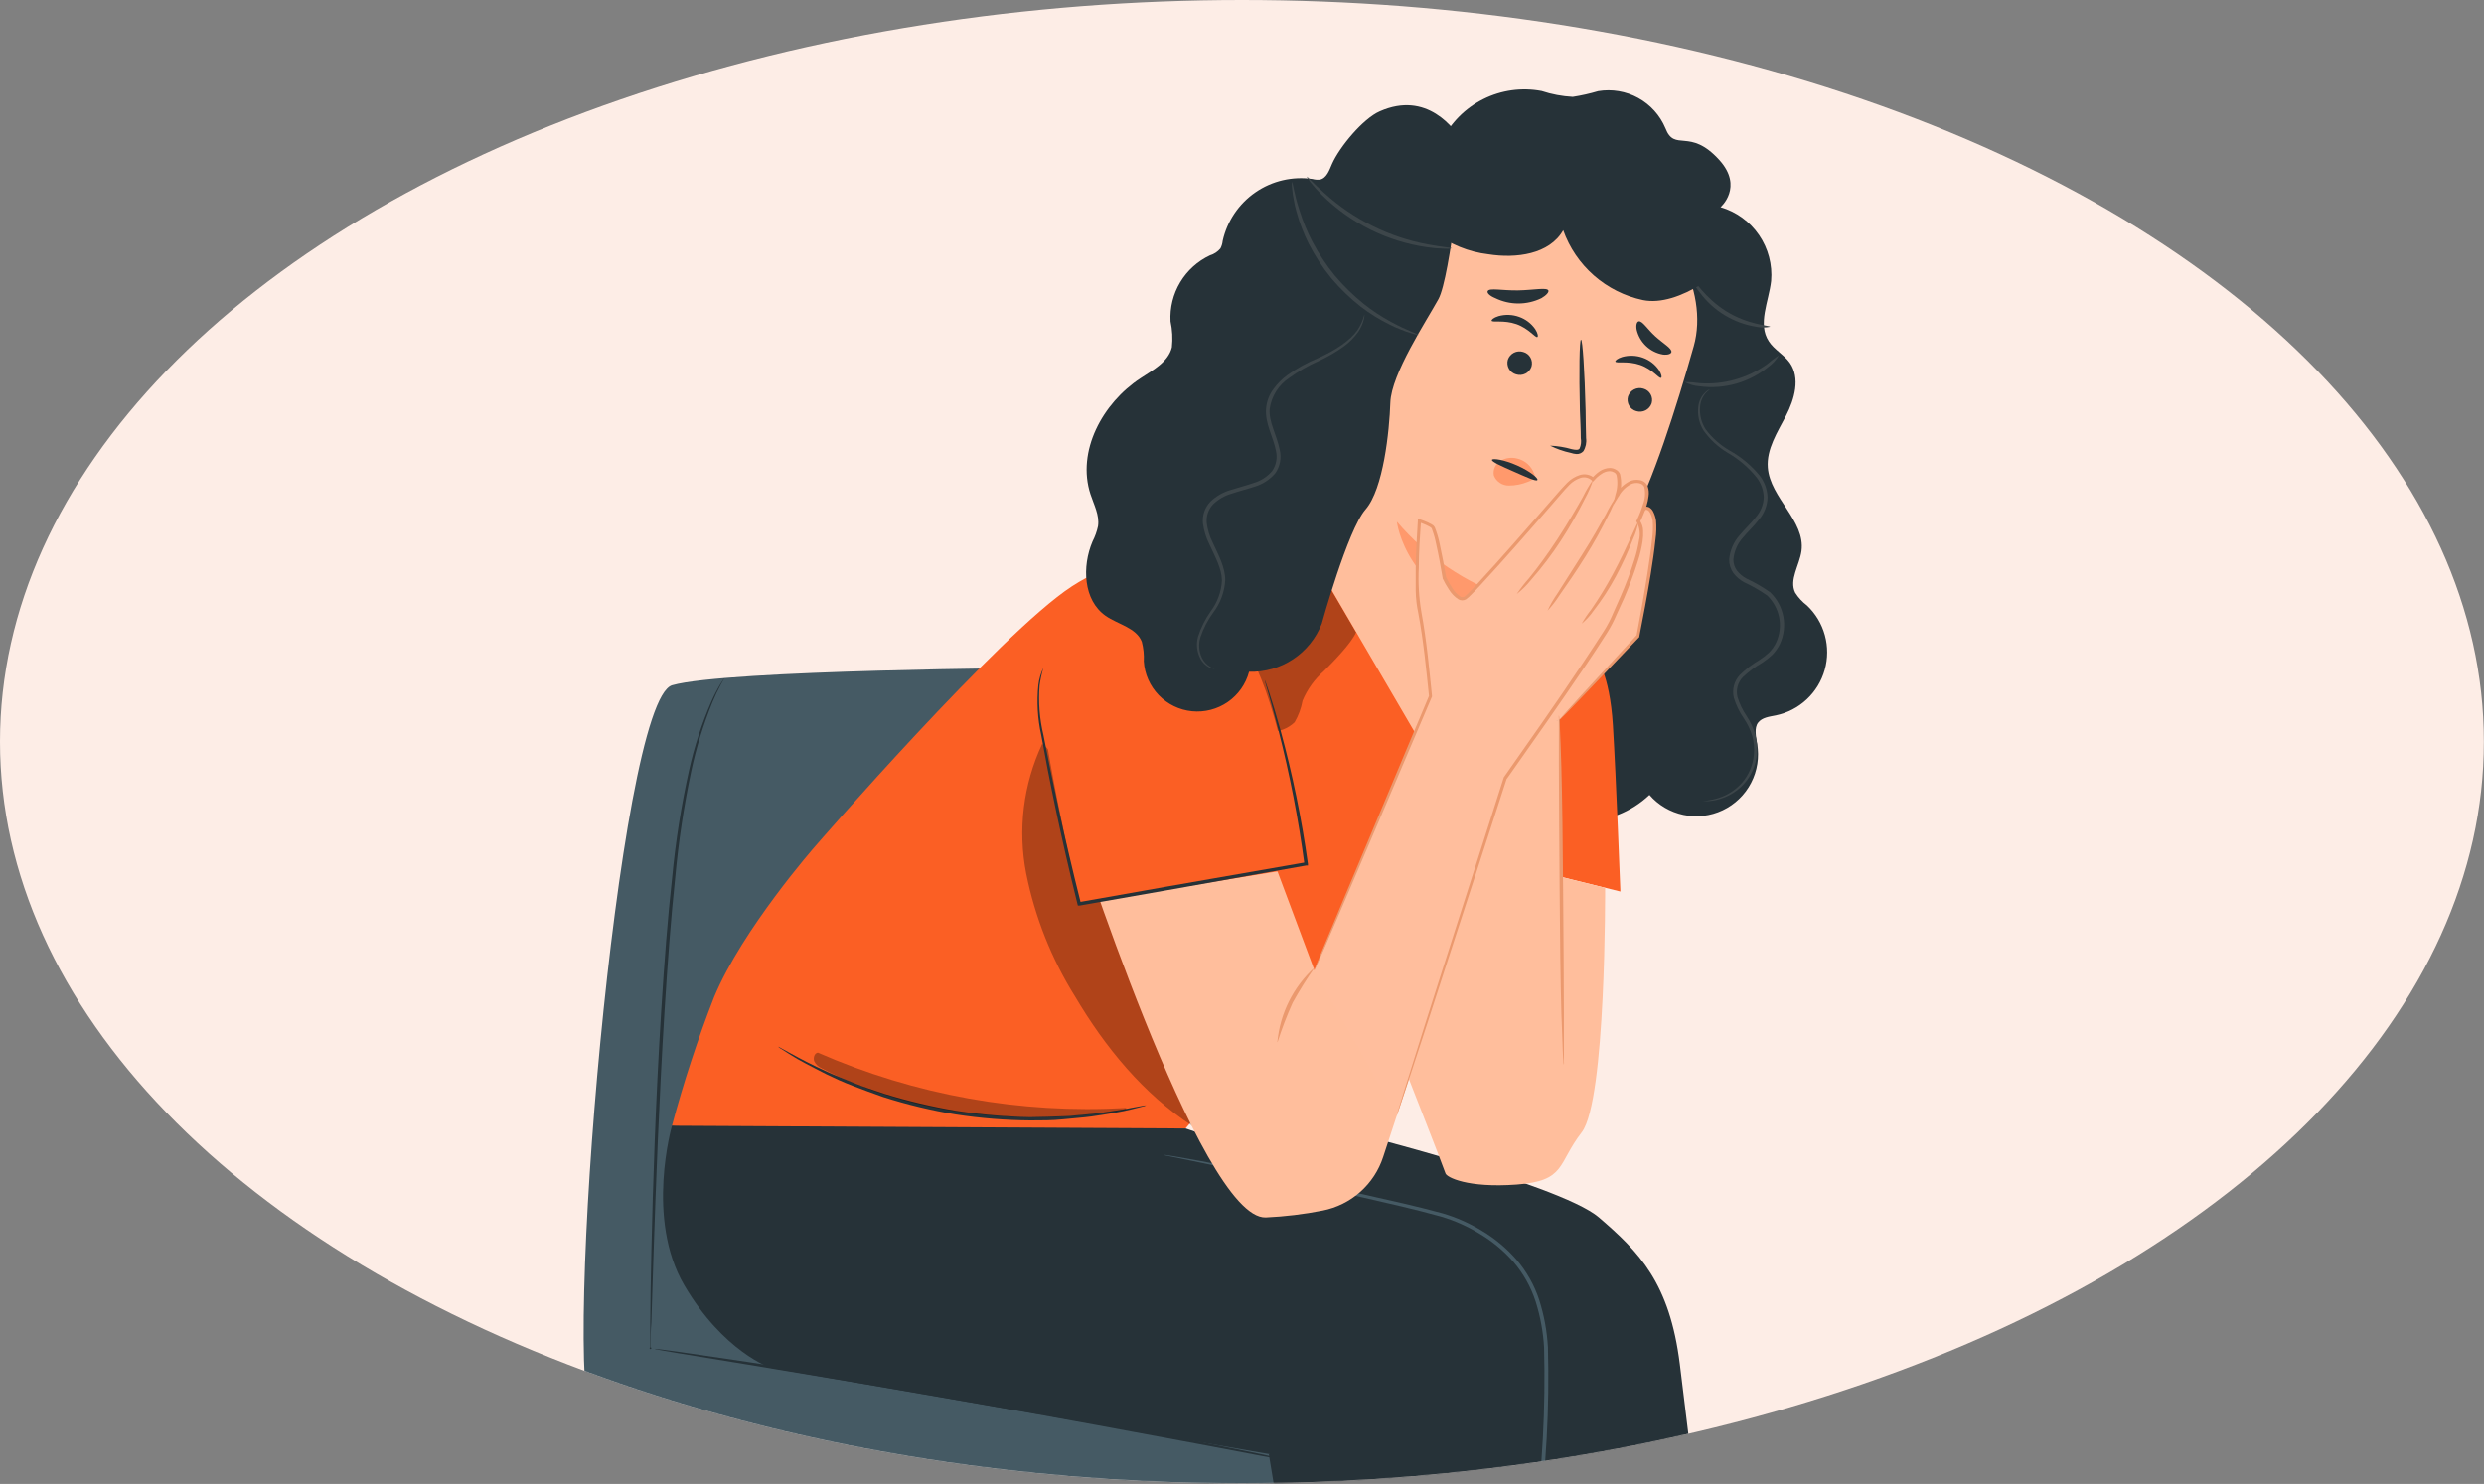 <?xml version="1.0" encoding="UTF-8"?> <svg xmlns="http://www.w3.org/2000/svg" width="4110" height="2456" viewBox="0 0 4110 2456" fill="none"><rect x="0" y="0" width="4110" height="2456" fill="#808080" stroke="none"/><ellipse cx="2054.89" cy="1227.51" rx="2054.89" ry="1227.51" fill="#FDEDE6"></ellipse><mask id="mask0_105_1210" style="mask-type:alpha" maskUnits="userSpaceOnUse" x="0" y="0" width="4110" height="2456"><ellipse cx="2054.89" cy="1227.51" rx="2054.89" ry="1227.51" fill="#D9D9D9"></ellipse></mask><g mask="url(#mask0_105_1210)"><path d="M1116.15 2368.57L894.847 3628.26H941.245L1199.05 2386.08L1116.15 2368.57Z" fill="#263238"></path><path d="M1514.06 2368.57L1295.03 3628.26H1341.32L1596.96 2386.08L1514.06 2368.57Z" fill="#263238"></path><path d="M1857.04 2392.45L2022.73 3628.26L1976.34 3626.66L1773.68 2407.01L1857.04 2392.45Z" fill="#263238"></path><path d="M2050.48 2480.36C2050.48 2480.36 1031.77 2432.14 980.366 2355.26C928.964 2278.39 1022.22 1159.83 1112.17 1134.12C1202.12 1108.42 1726.83 1105.24 1726.83 1105.24L1717.73 2340.02L2144.87 2411.9C2144.87 2411.9 2152.83 2487.86 2050.48 2480.36Z" fill="#455A64"></path><path d="M1199.05 1121.96C1199.05 1121.96 1198.25 1122.64 1197.12 1124.12C1195.98 1125.6 1194.39 1128.1 1192.46 1131.28C1186.82 1140.71 1181.77 1150.47 1177.33 1160.51C1161.21 1197.46 1148.71 1235.89 1140.03 1275.25C1127.13 1333.54 1117.83 1392.55 1112.17 1451.98C1104.66 1518.96 1099.09 1592.76 1094.2 1670.21C1084.42 1825.32 1080.21 1965.88 1077.82 2068.23C1076.69 2119.06 1076 2160.23 1075.89 2188.66V2221.53C1075.89 2224.94 1075.89 2227.78 1075.89 2230.06C1075.54 2230.14 1075.23 2230.35 1075.02 2230.65C1074.81 2230.94 1074.72 2231.31 1074.76 2231.67C1074.81 2232.03 1074.98 2232.36 1075.25 2232.6C1075.52 2232.84 1075.87 2232.97 1076.23 2232.97C1076.59 2232.97 1076.94 2232.84 1077.21 2232.6C1077.49 2232.36 1077.66 2232.03 1077.7 2231.67C1077.74 2231.31 1077.65 2230.94 1077.44 2230.65C1077.24 2230.35 1076.93 2230.14 1076.57 2230.06C1076.57 2227.78 1076.57 2224.94 1076.57 2221.53C1076.57 2213.57 1076.57 2202.65 1077.71 2188.78C1078.62 2159.78 1079.87 2118.72 1081.58 2068.35C1085.1 1966.56 1089.99 1826.12 1099.66 1671.12C1104.55 1593.67 1110.01 1519.87 1117.17 1453C1122.55 1393.74 1131.4 1334.84 1143.67 1276.62C1151.99 1237.4 1163.79 1199 1178.92 1161.87C1183.08 1151.82 1187.75 1141.99 1192.91 1132.42L1197.12 1124.91L1199.05 1121.96Z" fill="#263238"></path><path d="M1082.72 2232.45L1085.44 2233.24L1093.4 2234.72L1123.88 2239.95L1236.47 2258.37C1331.42 2273.95 1462.66 2295.79 1607.31 2321.26C1751.96 2346.74 1882.74 2371.07 1977.36 2388.81L2089.37 2409.96L2119.85 2415.42L2127.81 2416.79C2128.76 2416.92 2129.71 2416.92 2130.66 2416.79C2129.8 2416.33 2128.88 2416.02 2127.93 2415.88L2120.08 2414.06L2089.83 2407.35L1978.16 2384.6C1883.77 2365.73 1753.1 2340.71 1608.33 2315.23C1463.57 2289.76 1332.33 2268.61 1237.15 2254.17L1124.22 2237.56L1093.52 2233.47L1085.56 2232.56C1084.62 2232.42 1083.66 2232.38 1082.72 2232.45Z" fill="#263238"></path><path d="M1181.43 1650.53C1228.28 1537.72 1349.05 1400.35 1349.05 1400.35C1349.05 1400.35 1654.05 1048.38 1773.68 970.367C1893.32 892.355 2087.67 889.284 2087.67 889.284C2308.63 899.633 2627.05 1074.31 2627.05 1074.31L1961.78 1867.63C1961.78 1867.63 1504.05 1915.05 1443.55 1910.27C1313.68 1900.15 1111.83 1863.08 1111.83 1863.08C1131.09 1791 1154.32 1720.04 1181.43 1650.53Z" fill="#FB5F24"></path><g opacity="0.3"><path d="M1724.44 1231.24C1752.99 1253.08 1763.22 1290.83 1772.43 1325.52C1823.27 1516.46 1896 1700.89 1989.19 1875.13L1973.27 1863.76C1891.61 1810.65 1828.38 1733.09 1778.8 1649.28C1739.83 1586.88 1712.44 1517.96 1697.95 1445.83C1683.8 1373.3 1693.08 1298.15 1724.44 1231.24Z" fill="black"></path></g><path d="M1287.41 1732.3C1288.97 1733.79 1290.73 1735.06 1292.64 1736.05L1308.22 1745.95C1315.05 1750.27 1323.46 1755.27 1333.58 1760.5C1343.7 1765.73 1354.96 1771.87 1367.7 1778.13C1380.44 1784.38 1394.88 1790.98 1410.69 1797.01C1426.49 1803.03 1443.44 1809.4 1461.41 1815.66C1500.68 1828.19 1540.82 1837.84 1581.5 1844.54C1622.26 1850.79 1663.42 1854.1 1704.66 1854.44C1723.65 1854.44 1741.73 1854.44 1758.56 1852.62C1775.39 1850.8 1791.08 1849.89 1805.41 1847.95C1819.74 1846.02 1832.36 1843.86 1843.62 1841.93C1854.88 1839.99 1864.55 1837.95 1872.28 1836.01L1890.25 1831.46C1892.37 1831.09 1894.44 1830.44 1896.39 1829.53C1894.2 1829.53 1892.03 1829.8 1889.91 1830.33L1871.83 1833.62C1863.98 1835.33 1854.31 1837.15 1843.05 1838.63C1831.8 1840.11 1819.17 1842.61 1804.84 1843.75C1790.51 1844.88 1775.05 1846.93 1758.33 1847.5C1741.61 1848.07 1723.65 1848.64 1704.77 1848.86C1663.79 1848.19 1622.91 1844.73 1582.41 1838.51C1542.06 1831.79 1502.2 1822.37 1463.11 1810.31C1445.14 1804.17 1428.09 1798.94 1412.51 1792.34C1396.93 1785.75 1382.48 1780.18 1369.52 1774.26C1356.55 1768.35 1344.96 1762.89 1334.72 1757.54C1324.49 1752.2 1315.96 1747.88 1309.02 1743.9L1292.76 1735.03C1291.07 1733.94 1289.28 1733.03 1287.41 1732.3Z" fill="#263238"></path><g opacity="0.3"><path d="M1353.26 1742.19C1513.65 1812.43 1688.37 1843.79 1863.18 1833.74V1836.92C1696.13 1863.19 1516.11 1849.77 1359.28 1768.01C1353.86 1765.61 1349.5 1761.33 1347 1755.95C1345.41 1750.61 1347.46 1742.99 1353.26 1742.19Z" fill="black"></path></g><g opacity="0.3"><path d="M1949.38 1057.82C1964.91 1017.11 1994.81 983.492 2033.42 963.316C2066.29 944.893 2137.82 921.58 2174.89 928.404L2243.81 1046.45C2235.73 1065.1 2205.03 1096.14 2190.59 1110.59C2175.21 1124.01 2163.11 1140.78 2155.22 1159.6C2152.96 1172.22 2148.49 1184.35 2142.03 1195.42C2136.58 1200.62 2130.16 1204.68 2123.13 1207.37C2116.1 1210.07 2108.61 1211.34 2101.09 1211.11C2055.6 1214.87 2006.47 1209.41 1974.06 1177.91C1941.65 1146.41 1935.62 1098.64 1949.38 1057.82Z" fill="black"></path></g><path d="M2182.74 2392.45L2348.32 3628.26L2302.03 3626.66L2099.38 2407.01L2182.74 2392.45Z" fill="#263238"></path><path d="M1111.83 1863.19L1961.78 1867.74C1961.78 1867.74 2300.9 1983.74 2400.97 2015.01C2534.02 2056.52 2533.68 2123.95 2553.47 2201.85C2576.21 2289.53 2487.63 2984.94 2491.04 3004.38C2491.61 3007.68 2501.04 3007.34 2501.39 3020.3C2500.69 3045.04 2498.03 3069.68 2493.43 3093.99L2092.9 3086.94C2092.9 3086.94 2091.88 3004.5 2091.88 2991.53C2092.99 2981.36 2096.54 2971.61 2102.22 2963.1L2129.18 2411.67L1275.02 2263.83C1275.02 2263.83 1197.12 2237.79 1132.3 2127.37C1067.48 2016.94 1111.83 1863.19 1111.83 1863.19Z" fill="#263238"></path><path d="M2194 1863.19C2194 1863.19 2579.17 1957.81 2645.58 2015.01C2712 2072.21 2762.6 2122.82 2779.43 2257.92C2796.27 2393.02 2860.29 2921.59 2860.29 2921.59C2860.29 2921.59 2873.48 2938.88 2879.17 2992.44C2884.51 3042.93 2878.03 3029.29 2878.03 3029.29L2530.73 3097.52L2509.23 2999.49L2515.26 2983.12L2475.46 2730.77L2343.2 2277.59L1684.53 2038.78L2194 1863.19Z" fill="#263238"></path><path d="M1925.39 1911.64L1929.37 1912.66L1940.74 1914.93L1984.75 1923.92L2146.24 1958.04L2257.57 1982.6C2297.48 1991.81 2340.36 2001.25 2384.59 2013.64C2406.99 2020.27 2428.4 2029.83 2448.28 2042.07C2469.22 2054.5 2488.07 2070.16 2504.12 2088.47C2520.48 2107.62 2532.92 2129.8 2540.73 2153.75C2548.62 2178.57 2553.36 2204.28 2554.84 2230.28C2557.47 2330.09 2552.15 2429.95 2538.91 2528.92C2527.54 2619.89 2516.17 2702.57 2508.32 2771.94C2500.48 2841.31 2495.7 2897.03 2493.31 2936.38C2492.06 2955.82 2491.61 2970.49 2491.15 2981.3C2491.15 2986.07 2491.15 2989.94 2491.15 2992.67C2491.03 2993.99 2491.03 2995.33 2491.15 2996.65C2491.44 2995.34 2491.63 2994.01 2491.72 2992.67C2491.72 2989.83 2492.29 2985.96 2492.63 2981.3C2493.43 2970.72 2494.56 2955.71 2496.04 2936.61C2499.11 2897.71 2504.46 2841.53 2512.99 2772.39C2521.52 2703.25 2532.77 2620.92 2544.83 2529.6C2558.47 2430.29 2563.95 2330.03 2561.2 2229.83C2559.73 2203.32 2554.92 2177.11 2546.87 2151.82C2538.83 2127.12 2525.96 2104.28 2509.01 2084.61C2492.66 2065.91 2473.47 2049.91 2452.15 2037.19C2431.76 2024.68 2409.81 2014.93 2386.87 2008.19C2342.29 1996.02 2299.53 1986.69 2259.5 1977.71C2219.47 1968.73 2182.06 1960.88 2147.94 1953.83C2079.71 1939.61 2024.33 1928.7 1986 1921.53C1966.78 1918.01 1951.89 1915.39 1941.76 1913.68L1930.39 1911.98C1928.75 1911.62 1927.06 1911.51 1925.39 1911.64Z" fill="#455A64"></path><path d="M2385.39 233.454C2400.07 203.413 2424.22 179.034 2454.12 164.074C2484.02 149.113 2518.01 144.401 2550.85 150.665C2567.49 156.146 2584.77 159.396 2602.26 160.331C2616.44 158.134 2630.46 154.981 2644.22 150.892C2666.96 147.059 2690.32 151.016 2710.53 162.12C2730.73 173.224 2746.6 190.827 2755.55 212.074C2771.02 252.559 2795.35 210.369 2844.6 264.614C2885.42 309.533 2846.76 342.854 2846.76 342.854C2872.69 350.407 2895.21 366.718 2910.47 389.008C2925.73 411.299 2932.8 438.191 2930.46 465.104C2926.59 499.22 2907.71 536.293 2926.7 564.951C2935.69 578.939 2951.72 586.899 2961.39 600.432C2979.13 625.564 2969.35 660.59 2955.13 687.997C2940.92 715.404 2922.61 743.266 2925 773.97C2928.86 824.349 2987.43 861.877 2980.72 911.914C2977.54 935.568 2959.8 959.677 2970.37 981.057C2975.56 989.167 2982.14 996.29 2989.82 1002.1C3003.98 1015.49 3014.21 1032.51 3019.38 1051.31C3024.55 1070.11 3024.47 1089.96 3019.15 1108.72C3013.83 1127.47 3003.46 1144.41 2989.19 1157.69C2974.92 1170.97 2957.28 1180.09 2938.19 1184.05C2927.5 1186.21 2915.44 1187.46 2908.85 1196.1C2902.25 1204.75 2905.32 1219.42 2907.37 1231.24C2911.16 1253.27 2907.63 1275.93 2897.32 1295.77C2887.02 1315.6 2870.5 1331.51 2850.3 1341.08C2830.1 1350.65 2807.32 1353.33 2785.45 1348.74C2763.58 1344.14 2743.81 1332.51 2729.17 1315.62C2698.99 1344.24 2658.86 1359.99 2617.27 1359.52C2598.19 1359.96 2579.4 1354.78 2563.25 1344.62C2551.13 1335.36 2541 1323.76 2533.46 1310.51C2495.25 1249.21 2443.5 1157.32 2459.76 1086.93L2385.39 233.454Z" fill="#263238"></path><path d="M2787.51 632.274C2794.99 636.323 2803.25 638.727 2811.73 639.325C2832.09 642.093 2852.8 640.623 2872.57 635.007C2892.34 629.39 2910.73 619.749 2926.59 606.687C2933.45 601.683 2939.19 595.29 2943.42 587.923C2936.51 592.495 2929.9 597.509 2923.63 602.934C2891.32 625.978 2851.99 637.037 2812.41 634.207C2804.17 632.99 2795.84 632.344 2787.51 632.274Z" fill="#3D464A"></path><path d="M2801.04 463.626C2803.29 471.164 2807.17 478.114 2812.41 483.982C2834.96 514.512 2868.63 534.938 2906.12 540.843C2913.61 542.507 2921.37 542.507 2928.86 540.843C2928.86 538.682 2893.16 538 2856.76 515.483C2820.37 492.966 2802.86 461.806 2801.04 463.626Z" fill="#3D464A"></path><path d="M2816.85 1325.86H2819.12C2821.36 1325.99 2823.6 1325.99 2825.83 1325.86C2834.48 1325.43 2843 1323.63 2851.08 1320.51C2864.1 1315.76 2875.8 1307.96 2885.19 1297.77C2897.62 1284.08 2905.24 1266.71 2906.92 1248.3C2908.04 1237.62 2907.19 1226.83 2904.41 1216.46C2901.23 1205.36 2896.36 1194.81 2889.97 1185.19C2883.34 1175.43 2878.2 1164.73 2874.73 1153.46C2873.36 1147.68 2873.47 1141.66 2875.04 1135.93C2876.61 1130.21 2879.59 1124.97 2883.72 1120.71C2893.29 1111.64 2903.9 1103.74 2915.33 1097.17C2921.33 1093.24 2927 1088.83 2932.27 1083.97C2937.53 1078.61 2941.87 1072.43 2945.13 1065.66C2951.66 1051.51 2953.61 1035.67 2950.7 1020.35C2947.78 1005.04 2940.15 991.02 2928.86 980.26C2916.46 971.507 2903.29 963.894 2889.52 957.516C2883.45 954.225 2878.11 949.738 2873.82 944.325C2870 938.988 2867.97 932.578 2868.02 926.015C2869.23 912.678 2874.7 900.081 2883.6 890.08C2892.02 879.845 2902.25 870.633 2910.44 859.83C2919.31 849.533 2924.3 836.458 2924.54 822.87C2924.03 810.106 2919.63 797.803 2911.92 787.617C2897.97 770.502 2880.87 756.219 2861.54 745.54C2846.29 736.646 2832.96 724.818 2822.31 710.741C2815.06 699.638 2811.78 686.416 2812.98 673.213C2813.55 664.823 2816.82 656.843 2822.31 650.469C2826.29 646.261 2829.13 644.897 2828.9 644.556C2826.06 645.655 2823.5 647.363 2821.4 649.559C2814.98 655.749 2810.95 664.005 2810.02 672.872C2808.29 686.751 2811.38 700.805 2818.78 712.675C2829.39 727.52 2842.94 740.024 2858.58 749.407C2877.16 760.033 2893.56 774.078 2906.92 790.801C2913.87 800.048 2917.84 811.196 2918.29 822.757C2917.92 834.975 2913.29 846.681 2905.21 855.85C2897.36 866.084 2887.35 874.955 2878.37 885.872C2868.44 896.997 2862.37 911.041 2861.09 925.902C2860.91 934.046 2863.39 942.027 2868.14 948.646C2872.89 954.833 2878.9 959.948 2885.76 963.657C2899.16 969.865 2911.99 977.248 2924.09 985.719C2934.26 995.511 2941.15 1008.22 2943.8 1022.09C2946.44 1035.96 2944.72 1050.31 2938.87 1063.16C2936.02 1069.22 2932.18 1074.75 2927.5 1079.54C2922.6 1084.2 2917.27 1088.39 2911.58 1092.05C2899.75 1098.98 2888.79 1107.3 2878.94 1116.84C2874.16 1121.86 2870.73 1128 2868.96 1134.7C2867.19 1141.4 2867.14 1148.44 2868.82 1155.16C2872.48 1167.02 2877.93 1178.26 2884.97 1188.48C2891.21 1197.6 2896.04 1207.61 2899.3 1218.17C2901.98 1227.93 2902.91 1238.1 2902.03 1248.19C2900.69 1265.71 2893.75 1282.33 2882.24 1295.61C2873.4 1305.52 2862.44 1313.29 2850.17 1318.35C2839.52 1322.56 2828.28 1325.09 2816.85 1325.86Z" fill="#3D464A"></path><path d="M2344 336.94L2360.03 288.268L2670.15 335.007C2763.06 357.069 2828.45 480.911 2802.52 572.798C2773.64 675.147 2734.29 798.534 2696.42 868.473C2620 1010.06 2498.32 988.79 2498.32 988.79L2385.39 1288.33L2161.02 904.181L2344 336.94Z" fill="#FFBE9C"></path><path d="M2732.81 667.527C2731.09 672.558 2727.49 676.724 2722.75 679.143C2718.02 681.563 2712.53 682.046 2707.45 680.492C2704.93 679.822 2702.57 678.657 2700.51 677.064C2698.45 675.471 2696.73 673.483 2695.45 671.217C2694.17 668.95 2693.35 666.45 2693.05 663.864C2692.75 661.278 2692.96 658.657 2693.69 656.155C2695.4 651.125 2699.01 646.959 2703.74 644.539C2708.48 642.12 2713.97 641.636 2719.05 643.191C2721.56 643.861 2723.92 645.026 2725.98 646.619C2728.04 648.211 2729.76 650.199 2731.04 652.466C2732.33 654.733 2733.14 657.233 2733.45 659.819C2733.75 662.405 2733.53 665.026 2732.81 667.527Z" fill="#263238"></path><path d="M2748.39 625.337C2745.09 627.043 2734.4 611.122 2713.7 603.958C2693.01 596.793 2674.13 601.797 2672.76 598.385C2672.08 596.907 2676.06 593.268 2684.14 590.766C2695.37 587.679 2707.28 588.115 2718.25 592.017C2729 595.801 2738.27 602.887 2744.75 612.259C2749.41 619.424 2749.98 624.655 2748.39 625.337Z" fill="#263238"></path><path d="M2534.02 606.8C2532.31 611.827 2528.7 615.985 2523.96 618.386C2519.22 620.787 2513.73 621.241 2508.66 619.651C2506.15 618.981 2503.79 617.816 2501.73 616.223C2499.67 614.63 2497.95 612.642 2496.67 610.376C2495.39 608.109 2494.57 605.609 2494.27 603.023C2493.96 600.437 2494.18 597.816 2494.9 595.314C2496.62 590.287 2500.23 586.129 2504.97 583.728C2509.71 581.328 2515.2 580.874 2520.26 582.464C2522.78 583.133 2525.14 584.299 2527.2 585.891C2529.26 587.484 2530.98 589.472 2532.26 591.739C2533.54 594.006 2534.36 596.505 2534.66 599.092C2534.96 601.678 2534.75 604.299 2534.02 606.8Z" fill="#263238"></path><path d="M2543.69 557.787C2540.39 559.493 2529.59 543.572 2508.89 536.407C2488.19 529.243 2469.43 534.133 2468.07 530.835C2467.38 529.357 2471.36 525.604 2479.44 523.216C2490.66 520.076 2502.59 520.513 2513.55 524.467C2524.33 528.251 2533.64 535.333 2540.16 544.709C2544.71 551.76 2545.28 557.105 2543.69 557.787Z" fill="#263238"></path><path d="M2564.84 737.579C2576.94 738.074 2588.92 740.021 2600.55 743.379C2606.12 744.63 2611.92 745.426 2613.63 742.128C2615.96 736.801 2616.63 730.898 2615.56 725.184C2615.56 710.627 2614.65 695.389 2614.08 679.695C2612.49 614.76 2613.29 562.221 2615.9 562.108C2618.52 561.994 2621.93 614.647 2623.52 679.582C2623.52 695.502 2624.09 710.741 2624.32 725.07C2625.38 732.619 2623.77 740.3 2619.77 746.791C2618.33 748.356 2616.57 749.586 2614.61 750.392C2612.64 751.198 2610.52 751.56 2608.4 751.453C2605.18 751.198 2602.01 750.549 2598.96 749.52C2587.12 747.022 2575.65 743.009 2564.84 737.579Z" fill="#263238"></path><path d="M2498.2 989.585C2425.55 965.309 2360.91 921.664 2311.24 863.354C2311.24 863.354 2325 986.173 2484.9 1026.89L2498.2 989.585Z" fill="#FF996C"></path><path d="M2538.57 784.434C2536.4 778.083 2532.64 772.396 2527.64 767.916C2522.64 763.437 2516.58 760.314 2510.03 758.846C2505.32 757.642 2500.41 757.403 2495.6 758.146C2490.79 758.889 2486.18 760.597 2482.05 763.168C2478.07 765.641 2474.95 769.285 2473.12 773.601C2471.28 777.917 2470.83 782.693 2471.82 787.277C2473.85 792.144 2477.27 796.299 2481.67 799.215C2486.06 802.13 2491.22 803.675 2496.5 803.652C2507.51 803.643 2518.41 801.44 2528.57 797.17C2531.47 796.364 2534.18 794.971 2536.53 793.076C2537.7 792.211 2538.6 791.01 2539.08 789.631C2539.57 788.251 2539.63 786.757 2539.25 785.343" fill="#FF996C"></path><path d="M2461.58 481.707C2464.31 476.021 2485.81 481.025 2511.73 480.57C2537.66 480.115 2559.04 475.339 2561.89 480.57C2563.14 483.299 2558.93 488.53 2550.51 493.42C2538.61 499.221 2525.54 502.235 2512.3 502.235C2499.06 502.235 2486 499.221 2474.09 493.42C2464.54 489.554 2459.88 484.436 2461.58 481.707Z" fill="#263238"></path><path d="M2711.31 531.858C2717.46 530.607 2725.42 544.481 2738.84 556.649C2752.25 568.817 2766.24 576.323 2765.56 582.578C2764.99 585.535 2759.87 587.695 2751.69 586.785C2741.19 584.998 2731.46 580.164 2723.69 572.884C2715.93 565.605 2710.48 556.201 2708.02 545.846C2706.54 537.772 2708.36 532.54 2711.31 531.858Z" fill="#263238"></path><path d="M2897.82 400.852C2857.11 446.34 2778.18 508.773 2718.25 496.605C2688.25 490.202 2660.38 476.222 2637.31 455.996C2614.23 435.771 2596.73 409.974 2586.45 381.064C2563.71 421.094 2508.32 428.145 2462.72 420.867C2430.07 417.055 2399.08 404.393 2373.11 384.249C2360.27 374.088 2350.24 360.814 2343.97 345.688C2337.7 330.562 2335.4 314.085 2337.29 297.82C2342.86 265.637 2411.32 204.796 2443.73 209.118" fill="#263238"></path><path d="M2468.63 761.006C2467.38 764.077 2484.33 771.583 2504.57 780.453C2524.81 789.323 2541.42 797.17 2543.69 794.554C2545.96 791.939 2532.32 780.225 2510.48 770.445C2488.65 760.665 2469.66 758.163 2468.63 761.006Z" fill="#263238"></path><path d="M2640.58 1087.5C2640.58 1087.5 2663.32 1113.54 2668.67 1200.31C2674.01 1287.08 2681.07 1475.52 2681.07 1475.52L2582.58 1451.18L2579.4 1112.75L2640.58 1087.5Z" fill="#FB5F24"></path><path d="M2415.3 1078.52L2174.89 1605.95L2096.77 1396.93L1773.68 1354.52C1773.68 1354.52 1985.89 2019.67 2094.49 2015.01C2126.04 2013.55 2157.44 2009.75 2188.42 2003.64C2211.52 1999.09 2232.98 1988.46 2250.59 1972.84C2268.2 1957.23 2281.33 1937.2 2288.61 1914.82L2498.31 1277.3L2415.3 1078.52Z" fill="#FFBE9C"></path><path d="M2580.19 1191.44L2582.58 1451.29L2655.82 1469.38C2655.82 1469.38 2657.53 1821.91 2617.04 1874.11C2576.56 1926.31 2591.45 1954.51 2509.57 1960.54C2427.7 1966.56 2393.47 1948.37 2391.65 1942C2389.83 1935.63 2331.15 1785.75 2331.15 1785.75L2439.98 1217.14L2580.19 1191.44Z" fill="#FFBE9C"></path><path d="M2470.68 1236.93L2719.73 842.431C2719.73 842.431 2731.79 834.357 2737.24 861.195C2742.7 888.034 2709.95 1053.16 2709.95 1053.16L2580.19 1191.44" fill="#FFBE9D"></path><path d="M2580.2 1191.44C2580.2 1191.44 2581.22 1190.76 2582.92 1189.17L2589.98 1182.12C2596.57 1175.29 2605.56 1166.19 2616.7 1154.6L2711.77 1054.98L2712.34 1054.41V1053.72C2718.59 1022.34 2725.08 987.653 2731.22 950.466C2734.17 931.815 2737.13 912.597 2739.18 892.695C2740.63 882.413 2740.94 872 2740.09 861.65C2739.28 856.202 2737.55 850.933 2734.97 846.07C2733.44 843.29 2731.15 841.002 2728.37 839.474C2726.71 838.723 2724.89 838.383 2723.07 838.482C2721.25 838.581 2719.48 839.116 2717.91 840.043H2717.34L2703.36 862.787L2537.89 1126.51L2488.31 1206.79L2475.12 1228.74C2473.44 1231.24 2472.03 1233.91 2470.91 1236.7C2472.83 1234.41 2474.58 1231.98 2476.14 1229.42L2490.36 1208.04L2541.53 1128.44L2708.47 865.63L2722.46 843.568L2721.66 844.364C2724.39 842.772 2727.92 844.364 2730.08 848.458C2732.32 852.684 2733.82 857.261 2734.51 861.991C2735.23 871.776 2734.93 881.609 2733.61 891.331C2731.56 911.118 2728.72 930.337 2725.87 948.874C2719.96 986.06 2713.7 1020.75 2707.79 1052.13L2708.36 1050.88L2614.88 1152.32C2604.08 1164.26 2595.43 1173.7 2589.18 1180.75L2582.58 1188.37C2581.68 1189.31 2580.88 1190.34 2580.2 1191.44Z" fill="#EB996E"></path><path d="M2311.02 1847.16L2490.47 1288.79C2490.47 1288.79 2652.75 1059.41 2666.05 1029.5C2679.36 999.594 2732.58 889.967 2710.97 863.356C2710.97 863.356 2739.4 806.495 2715.98 798.535C2692.55 790.574 2676.06 820.142 2676.06 820.142C2676.06 820.142 2684.93 788.3 2673.56 780.794C2655.82 769.422 2636.15 793.531 2636.15 793.531C2636.15 793.531 2617.84 773.516 2587.93 808.429C2587.93 808.429 2440.09 979.693 2425.08 989.7C2410.07 999.708 2390.17 956.38 2390.17 956.38C2390.17 956.38 2376.86 876.775 2370.15 871.658C2363.37 867.476 2356.12 864.116 2348.54 861.65C2348.54 861.65 2340.24 974.689 2348.54 1009.49C2356.85 1044.29 2367.08 1151.98 2367.08 1151.98L2174.89 1605.84" fill="#FFBE9D"></path><path d="M2174.89 1605.95C2174.89 1605.95 2176.26 1603.22 2178.65 1597.88C2181.03 1592.54 2184.56 1584.46 2189.11 1574.23L2228.23 1483.25C2262.34 1404.33 2310.33 1291.06 2369.36 1152.89V1152.32V1151.64C2364.81 1107.97 2360.71 1061.57 2351.84 1013.24C2347.69 988.834 2346.24 964.045 2347.52 939.321C2347.52 913.961 2349.34 887.919 2351.16 861.649L2347.41 864.151C2351.5 865.516 2355.6 867.108 2359.46 868.814C2361.51 869.724 2363.44 870.747 2365.26 871.771L2367.88 873.363C2368.35 873.866 2368.73 874.442 2369.01 875.069C2372.18 883.448 2374.61 892.085 2376.29 900.883C2380.39 918.965 2383.8 937.729 2386.98 956.607V957.403C2390.02 963.786 2393.52 969.943 2397.44 975.825C2401.34 982.255 2406.63 987.733 2412.91 991.86C2414.85 993.035 2417.07 993.655 2419.34 993.655C2421.6 993.655 2423.82 993.035 2425.76 991.86C2428.79 989.622 2431.61 987.109 2434.18 984.355C2439.41 979.351 2444.18 974.12 2449.07 968.888C2468.63 947.85 2487.97 926.129 2507.53 904.067C2527.09 882.006 2546.76 859.375 2566.66 836.517C2576.78 825.145 2586.45 812.977 2596.8 802.401C2601.87 797.268 2608.06 793.376 2614.88 791.029C2618.03 789.969 2621.4 789.758 2624.65 790.416C2627.91 791.075 2630.93 792.581 2633.42 794.781L2635.92 797.17L2638.08 794.668C2641.36 790.797 2645.19 787.425 2649.45 784.66C2653.6 781.576 2658.61 779.866 2663.78 779.77C2666.18 779.904 2668.52 780.605 2670.6 781.817C2671.57 782.299 2672.43 782.97 2673.13 783.79C2673.84 784.611 2674.37 785.564 2674.7 786.593C2676.89 797.176 2676.31 808.148 2672.99 818.435L2668.21 837.768L2678.56 820.824C2683.22 812.481 2690.22 805.682 2698.69 801.264C2706.43 797.738 2718.25 798.762 2720.75 806.609C2722.71 815.752 2722 825.263 2718.71 834.015C2715.95 843.354 2712.41 852.445 2708.13 861.195L2707.33 862.787L2708.47 864.379C2713.16 873.659 2714.37 884.307 2711.88 894.401C2710.18 905.113 2707.67 915.681 2704.38 926.016C2697.89 946.612 2690.29 966.846 2681.63 986.629L2668.67 1015.86C2664.66 1025.5 2659.82 1034.78 2654.23 1043.6C2642.85 1061.34 2631.48 1078.63 2620.11 1095.69C2574.62 1163.92 2529.82 1227.26 2488.19 1286.51L2358.89 1692.04L2323.19 1805.76L2313.97 1835.67C2311.93 1842.38 2311.13 1846.02 2311.13 1846.02C2311.13 1846.02 2312.5 1842.61 2314.77 1835.9C2317.04 1829.19 2320.46 1819.07 2324.66 1806.33L2361.74 1693.41C2393.35 1595.72 2438.61 1456.3 2493.08 1288.44V1289.13C2534.82 1229.99 2579.63 1166.42 2625.57 1098.53C2636.94 1081.47 2648.31 1064.41 2659.69 1046.33C2665.33 1037.24 2670.27 1027.74 2674.47 1017.9L2687.32 989.699C2695.97 969.717 2703.56 949.295 2710.06 928.518C2713.53 917.908 2716.12 907.029 2717.8 895.993C2718.67 890.314 2718.98 884.561 2718.71 878.821C2718.67 872.589 2716.72 866.519 2713.13 861.422V864.72C2717.73 855.663 2721.53 846.227 2724.51 836.517C2726.04 831.585 2727.1 826.522 2727.69 821.392C2728.59 815.942 2728.12 810.355 2726.33 805.13C2725.25 802.301 2723.42 799.82 2721.03 797.956C2718.65 796.092 2715.8 794.916 2712.79 794.554C2707.18 793.512 2701.38 794.227 2696.19 796.601C2686.59 801.539 2678.67 809.218 2673.45 818.663L2679.02 820.937C2682.8 809.404 2683.35 797.054 2680.61 785.229C2679.46 781.815 2677.01 778.995 2673.79 777.382C2670.89 775.657 2667.61 774.681 2664.23 774.539C2657.79 774.582 2651.52 776.607 2646.27 780.339C2641.66 783.582 2637.5 787.404 2633.87 791.711H2638.42C2635.19 788.681 2631.21 786.576 2626.89 785.616C2622.56 784.655 2618.06 784.875 2613.86 786.252C2606.07 788.725 2599.01 793.058 2593.27 798.875C2581.9 810.247 2572.92 821.62 2562.68 832.992C2542.78 855.736 2522.99 878.48 2503.55 900.542C2484.1 922.604 2464.77 944.325 2445.32 965.249C2440.43 970.481 2435.66 975.712 2430.65 980.602C2428.36 983.025 2425.89 985.269 2423.26 987.311C2422.2 987.966 2420.98 988.312 2419.73 988.312C2418.49 988.312 2417.27 987.966 2416.21 987.311C2410.78 983.655 2406.24 978.839 2402.9 973.21C2399.16 967.618 2395.81 961.765 2392.9 955.697V956.379C2389.6 937.388 2386.07 918.624 2382.09 900.315C2380.25 891.075 2377.58 882.018 2374.13 873.249C2373.46 871.814 2372.49 870.535 2371.29 869.496C2370.32 868.771 2369.29 868.125 2368.22 867.563C2366.2 866.367 2364.12 865.304 2361.96 864.379C2357.76 862.559 2353.66 860.967 2349.34 859.489L2345.93 858.238V861.877C2344.11 888.374 2342.86 914.302 2342.4 939.89C2342.4 952.626 2342.4 965.363 2342.4 977.873C2342.64 990.379 2344.08 1002.83 2346.73 1015.06C2355.6 1062.71 2359.92 1109.33 2364.47 1152.78V1151.64C2306.24 1290.26 2258.48 1403.76 2225.27 1482.91L2187.29 1573.89C2183.08 1584.12 2179.9 1592.19 2177.51 1597.77C2175.12 1603.34 2174.89 1605.95 2174.89 1605.95Z" fill="#EB996E"></path><path d="M1929.6 999.479C2039.11 1006.53 2079.71 1077.04 2115.53 1213.96C2151.35 1350.88 2151.69 1436.05 2151.69 1436.05L1785.63 1495.42C1785.63 1495.42 1712.96 1174.15 1721.03 1121.5C1729.11 1068.85 1806.09 991.519 1929.6 999.479Z" fill="#FB5F24"></path><path d="M2509.57 983.218C2518.42 976.28 2526.43 968.343 2533.45 959.564C2551.36 939.196 2567.77 917.571 2582.58 894.856C2597.31 872.163 2610.75 848.661 2622.84 824.463C2628.35 814.61 2632.81 804.204 2636.15 793.417C2629.7 802.579 2624 812.237 2619.09 822.302C2608.97 840.27 2594.64 865.061 2577.46 891.445C2560.29 917.828 2543.35 940.572 2530.16 956.721C2522.72 965.091 2515.85 973.943 2509.57 983.218Z" fill="#EB996E"></path><path d="M2560.52 1010.74C2567.89 1002.94 2574.48 994.45 2580.19 985.378C2591.57 969.23 2607.26 946.599 2623.3 920.898C2637.08 898.82 2649.72 876.045 2661.16 852.666C2666.37 843.255 2670.53 833.302 2673.56 822.984C2667.46 831.817 2662.02 841.092 2657.3 850.732C2647.75 868.018 2634.55 891.672 2618.18 917.259L2576.67 982.649C2570.43 991.492 2565.02 1000.9 2560.52 1010.74Z" fill="#EB996E"></path><path d="M2617.04 1032.23C2624.42 1026.14 2630.93 1019.06 2636.37 1011.19C2650.46 993.07 2662.97 973.782 2673.79 953.536C2684.62 933.3 2694.19 912.411 2702.44 890.99C2706.41 882.331 2709.24 873.195 2710.86 863.81C2709.04 863.014 2693.69 903.726 2668.44 950.58C2657.67 970.6 2645.79 990.001 2632.85 1008.69C2626.97 1016.11 2621.69 1023.99 2617.04 1032.23Z" fill="#EB996E"></path><path d="M2113.83 1724.79C2120.92 1702.67 2129.23 1680.95 2138.73 1659.75C2149.94 1639.46 2162.24 1619.8 2175.58 1600.84C2140.12 1632.9 2117.97 1677.09 2113.48 1724.68L2113.83 1724.79Z" fill="#EB996E"></path><path d="M1726.49 1105.01C1722.15 1114.09 1719.31 1123.8 1718.07 1133.78C1715.19 1161.5 1716.8 1189.49 1722.85 1216.69C1735.36 1286.51 1755.03 1384.31 1782.78 1496.21L1783.46 1498.83H1786.19L1931.76 1473.24L2161.47 1432.42H2164.09V1429.8C2153.71 1355.06 2138.51 1281.06 2118.6 1208.27C2111.21 1181.66 2104.84 1160.96 2100.18 1146.75L2094.72 1130.71C2094.2 1128.82 2093.48 1126.99 2092.56 1125.26C2092.86 1127.18 2093.32 1129.08 2093.92 1130.94L2098.59 1147.32C2102.57 1161.53 2108.59 1182.46 2115.42 1209.18C2134.07 1281.96 2148.39 1355.78 2158.29 1430.26L2160.56 1427.18L1930.73 1467.33L1785.17 1493.14L1788.47 1495.3C1760.38 1383.63 1740.02 1286.17 1726.49 1216.57C1720.08 1189.75 1717.93 1162.08 1720.12 1134.58C1721.47 1124.57 1723.6 1114.69 1726.49 1105.01Z" fill="#263238"></path><path d="M2579.28 1183.71C2579.03 1185.67 2579.03 1187.66 2579.28 1189.62C2579.28 1194.17 2579.28 1199.74 2579.28 1206.45C2579.28 1222.03 2579.28 1242.96 2579.28 1268.43C2579.28 1321.54 2580.08 1393.52 2580.54 1473.13C2580.99 1552.73 2582.01 1625.29 2583.49 1677.83C2584.29 1703.98 2585.08 1725.13 2585.77 1739.69C2585.77 1746.4 2586.56 1751.97 2586.79 1756.52C2586.78 1758.48 2587.05 1760.43 2587.59 1762.32C2587.86 1760.4 2587.86 1758.44 2587.59 1756.52C2587.59 1751.97 2587.59 1746.4 2587.59 1739.69C2587.59 1724.11 2587.59 1703.19 2587.59 1677.71C2587.59 1624.6 2586.9 1552.62 2586.34 1473.01C2585.77 1393.41 2584.86 1320.97 2583.38 1268.32C2582.58 1242.16 2581.79 1221.01 2581.1 1206.45C2581.1 1199.74 2580.31 1194.17 2580.08 1189.62C2580.08 1187.62 2579.81 1185.64 2579.28 1183.71Z" fill="#EB996E"></path><path d="M2186.95 1032.23C2177.57 1056.28 2160.99 1076.84 2139.47 1091.09C2117.95 1105.34 2092.54 1112.59 2066.74 1111.84C2061.31 1132.16 2048.83 1149.9 2031.53 1161.88C2014.22 1173.85 1993.23 1179.28 1972.29 1177.21C1951.35 1175.13 1931.83 1165.68 1917.22 1150.53C1902.61 1135.39 1893.85 1115.55 1892.52 1094.55C1893.1 1083.64 1891.98 1072.71 1889.22 1062.14C1880.13 1038.83 1849.99 1033.6 1829.41 1019.27C1792.33 993.338 1790.06 937.501 1807.8 895.993C1811.9 888.052 1814.92 879.6 1816.78 870.861C1819.51 852.779 1810.07 835.493 1804.39 818.208C1780.96 746.905 1824.29 667.072 1887.06 626.019C1907.99 612.259 1933.12 598.954 1939.03 574.731C1940.56 560.41 1939.79 545.938 1936.76 531.858C1935.51 509.196 1941.07 486.679 1952.72 467.203C1964.38 447.727 1981.59 432.183 2002.15 422.572C2008.86 420.544 2014.83 416.59 2019.32 411.2C2021.38 407.276 2022.66 402.988 2023.07 398.577C2030.38 365.92 2049.76 337.23 2077.32 318.251C2104.88 299.272 2138.59 291.406 2171.71 296.228C2175.59 297.295 2179.64 297.642 2183.65 297.251C2195.02 295.091 2199.46 281.785 2204 271.209C2216.29 243.348 2255.18 196.267 2283.04 184.212C2360.37 150.096 2406.66 211.392 2421.78 237.775C2421.78 237.775 2399.95 458.622 2380.05 494.899C2360.14 531.176 2302.03 618.969 2300.44 666.277C2298.85 713.585 2289.07 809.11 2259.39 843.227C2229.71 877.343 2186.95 1032.23 2186.95 1032.23Z" fill="#263238"></path><path d="M2162.16 292.362C2162.16 292.362 2163.98 295.888 2168.18 301.46C2174.34 309.235 2180.98 316.604 2188.08 323.522C2235.14 369.777 2295.74 399.781 2361.05 409.154C2370.85 410.621 2380.72 411.457 2390.62 411.656C2394.42 412.048 2398.27 411.818 2401.99 410.973C2401.99 409.836 2386.64 409.04 2362.31 404.491C2298.74 392.592 2239.71 363.349 2191.72 319.996C2172.96 303.393 2163.07 291.68 2162.16 292.362Z" fill="#3D464A"></path><path d="M2137.71 301.004C2137.25 305.595 2137.44 310.228 2138.27 314.765C2138.69 320.121 2139.49 325.442 2140.66 330.686C2141.86 337.707 2143.46 344.655 2145.44 351.497C2150.4 369.431 2157.1 386.838 2165.45 403.467C2175.79 423.688 2188.26 442.749 2202.64 460.328C2217.33 477.792 2233.8 493.685 2251.77 507.749C2266.54 519.048 2282.39 528.874 2299.08 537.09C2305.43 540.329 2311.96 543.214 2318.64 545.732C2323.6 547.84 2328.69 549.626 2333.87 551.077C2338.15 552.718 2342.62 553.788 2347.18 554.261C2347.18 553.01 2328.87 547.552 2301.69 532.768C2285.67 524.135 2270.44 514.087 2256.2 502.746C2238.87 488.68 2222.88 473.033 2208.44 456.006C2194.38 438.673 2182.04 420.01 2171.59 400.283C2163.12 384.112 2156.12 367.214 2150.67 349.791C2140.78 320.337 2139.07 300.891 2137.71 301.004Z" fill="#3D464A"></path><path d="M2009.77 1106.95C2009.77 1106.95 2007.15 1106.15 2002.72 1103.88C1996.43 1100.21 1991.43 1094.69 1988.39 1088.07C1983.61 1077.6 1982.84 1065.74 1986.23 1054.75C1991.11 1040.18 1998.21 1026.45 2007.27 1014.04C2019.15 998.546 2026.12 979.85 2027.28 960.359C2027.28 938.639 2015.91 918.624 2006.59 898.04C2001.44 887.891 1998.09 876.924 1996.69 865.63C1996.1 859.998 1996.74 854.305 1998.57 848.945C2000.4 843.585 2003.36 838.685 2007.27 834.584C2016.01 826.164 2026.72 820.066 2038.43 816.843C2050.37 812.75 2063.1 809.679 2075.84 805.471C2089.1 801.558 2100.95 793.896 2109.96 783.409C2113.88 777.845 2116.58 771.511 2117.87 764.826C2119.17 758.141 2119.03 751.257 2117.46 744.631C2112.35 719.385 2098.81 698.119 2100.86 676.398C2102.36 666.069 2106.03 656.176 2111.64 647.373C2117.24 638.571 2124.66 631.06 2133.38 625.337C2148.5 614.353 2164.74 605.013 2181.83 597.476C2196.14 590.908 2209.8 583.027 2222.66 573.935C2232.38 567.015 2240.84 558.476 2247.67 548.689C2251.92 542.388 2255 535.378 2256.77 527.992C2257.36 525.458 2257.63 522.86 2257.57 520.259C2255.22 529.865 2251.13 538.961 2245.51 547.097C2234.14 562.904 2211.4 579.053 2179.78 593.154C2162.18 600.48 2145.47 609.789 2129.97 620.902C2121.27 627.277 2113.6 634.947 2107.23 643.646C2100.12 653.061 2095.82 664.299 2094.83 676.057C2092.67 700.848 2106.77 722.91 2111.21 746.336C2112.54 752.052 2112.65 757.984 2111.53 763.745C2110.42 769.506 2108.1 774.966 2104.73 779.77C2096.59 789.195 2085.88 796.033 2073.91 799.444C2061.63 803.766 2048.89 806.836 2036.61 810.816C2023.79 814.462 2012.07 821.22 2002.49 830.49C1997.99 835.287 1994.57 841.005 1992.49 847.248C1990.41 853.492 1989.71 860.112 1990.44 866.653C1992.04 878.534 1995.62 890.064 2001.01 900.77C2010.57 921.581 2021.37 940.913 2021.82 960.587C2020.86 979.018 2014.45 996.749 2003.4 1011.53C1994.2 1024.46 1987.07 1038.73 1982.25 1053.84C1978.99 1065.66 1980.25 1078.26 1985.77 1089.21C1989.18 1096.2 1994.88 1101.82 2001.92 1105.13C2004.39 1106.25 2007.06 1106.87 2009.77 1106.95Z" fill="#3D464A"></path></g></svg> 